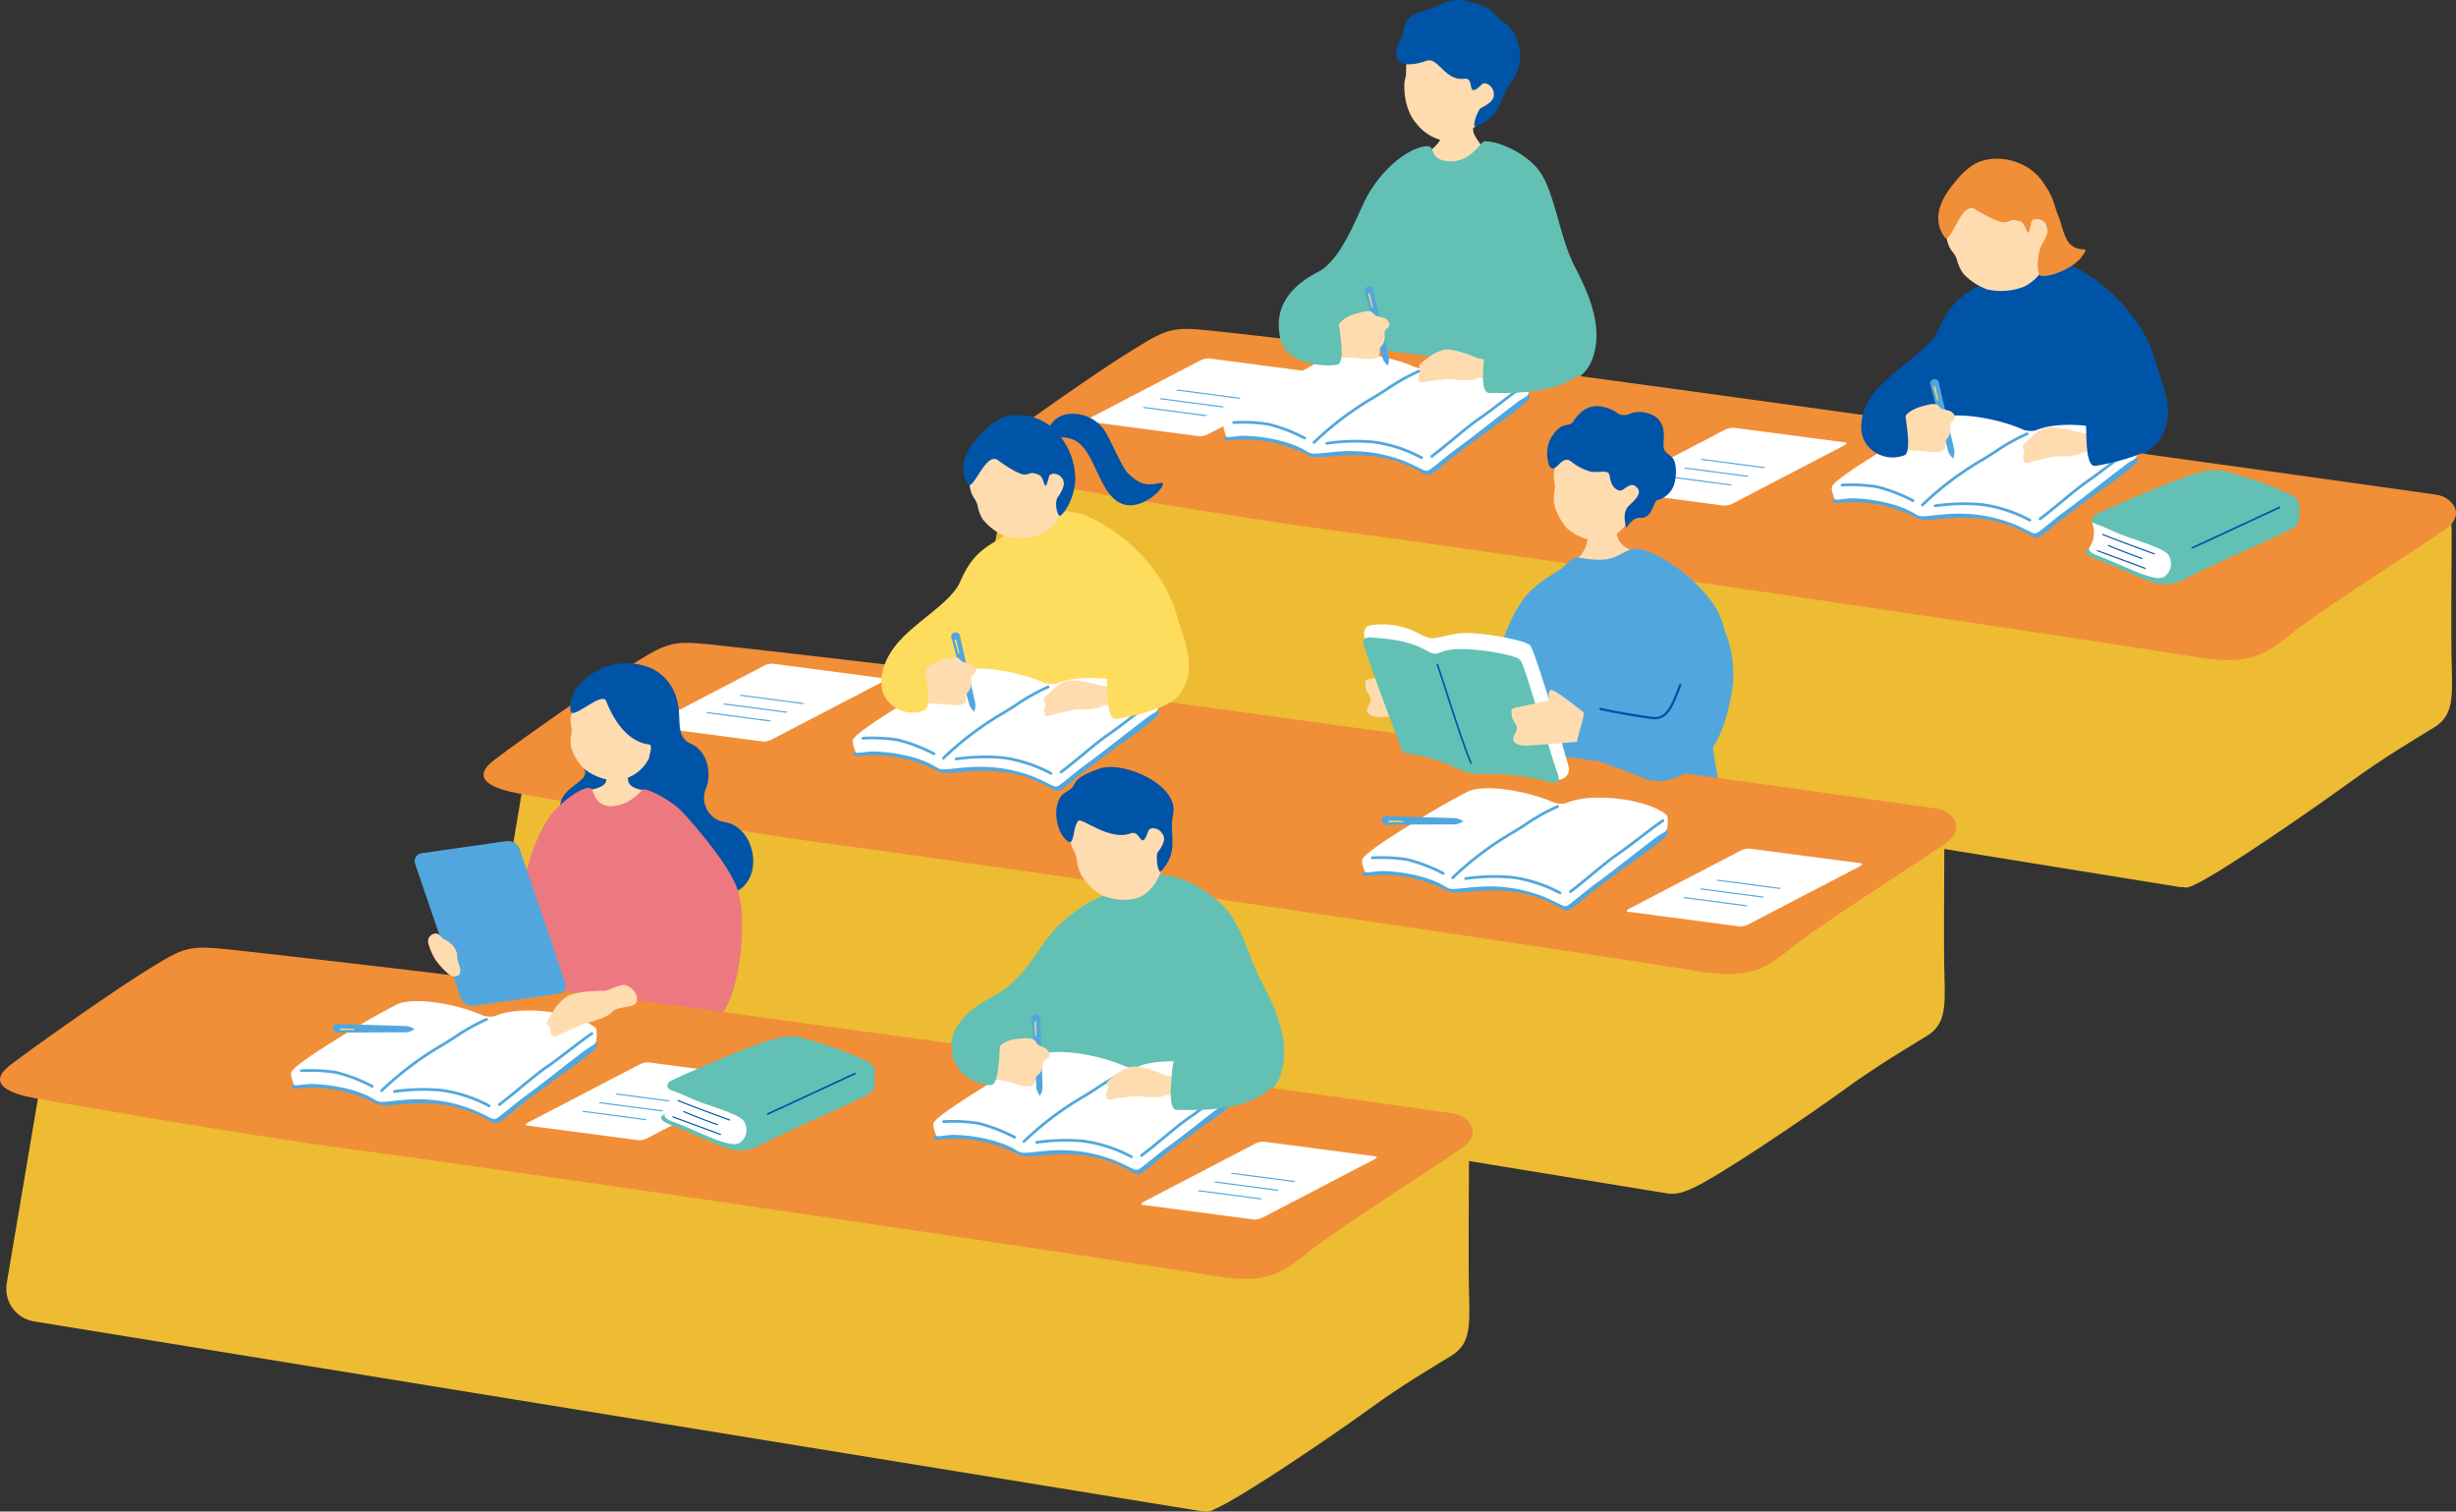 <svg xmlns="http://www.w3.org/2000/svg" width="399.027" height="245.572" viewBox="0 0 399.027 245.572">
  <rect x="0" y="0" width="399.027" height="245.572" fill="#333333" stroke="none"/>
  <g id="アートワーク_79" data-name="アートワーク 79" transform="translate(199.513 122.786)">
    <g id="グループ_8318" data-name="グループ 8318" transform="translate(-199.513 -122.786)">
      <g id="グループ_8284" data-name="グループ 8284" transform="translate(158.393)">
        <g id="グループ_8268" data-name="グループ 8268" transform="translate(144.713 25.786)">
          <path id="パス_23050" data-name="パス 23050" d="M493.44,106.213c.828-2.98-.386-8.023-.367-9.235.043-2.667-12.354-1.648-11.784-5.481.781-5.244,10.085-9.036,11.958-13.519,2.454-5.872,5.805-5.988,8.125-8.24,2.746-2.666,8.323-4.132,12.366-2.407,6.466,2.757,12.624,9.116,14.491,15.558,1.631,5.628,4.2,10.13-.565,14.54-3.667,3.392-4.768,5.237-4.3,11.929.287,4.094-4.214,3.123-9.149,3.671-3.471.386-12.049-.176-13.619-.093C495.013,113.231,491.02,114.924,493.44,106.213Z" transform="translate(-481.271 -50.436)" fill="#0054a7"/>
          <g id="グループ_8267" data-name="グループ 8267" transform="translate(11.803)">
            <path id="パス_23051" data-name="パス 23051" d="M518.74,56.588a7.422,7.422,0,0,1-4.1,5.961,10.228,10.228,0,0,1-5.933.458,9.822,9.822,0,0,1-3.883-2.524,6.237,6.237,0,0,1-1.039-2.154c-.5-1.848-1.709-1.327-1.892-5.393-.056-1.234.292-7.144,5.262-9.469C511.521,41.423,519.708,50.165,518.74,56.588Z" transform="translate(-500.705 -41.765)" fill="#ffdbb0"/>
            <path id="パス_23052" data-name="パス 23052" d="M506.239,49.313c-2.459-2.111-4.139,5.836-5.207,4.353-2.3-3.2-.249-6.664,1.682-8.91a12.513,12.513,0,0,1,3.032-2.856c3.116-1.862,8.441-1.008,11.083,2.589,2.1,2.864,1.876,3.8,2.769,5.961.458,1.108.86,3.459,1.879,4.4,1.736,1.6,3.3-.063,1.957,1.885-1.274,1.84-4.917,3.441-6.657,3.241-1.011-.116-.636-4.39.336-5.52,1.168-2.24.613-2.787.028-3.327s-1.9-.565-2.029.16c-.62,3.6-.657.241-1.734-.139C510.448,50.115,512.6,53.046,506.239,49.313Z" transform="translate(-500.011 -40.942)" fill="#f18e38"/>
          </g>
        </g>
        <g id="グループ_8270" data-name="グループ 8270" transform="translate(49.365)">
          <path id="パス_23053" data-name="パス 23053" d="M374.071,28.2c-.178,0-3.424.2-3.647.206-.788.021-.2,2.239-.652,4.007-.667,2.585-5.016,3.584-3.551,6.287,1.662,3.066,10.705,1.572,12.16-.756,1.105-1.769-1.866-2.534-3.43-5.726C374.634,31.565,374.756,28.188,374.071,28.2Z" transform="translate(-343.22 -10.438)" fill="#ffdbb0"/>
          <path id="パス_23054" data-name="パス 23054" d="M378.026,56.916c-2.788-5.32-3.312-13.233-6.511-16.5-2.524-2.581-6.139-3.978-8.193-3.978-.69,0-2.322,3.8-6.318,3.195-2.83-.431-1.529-2.563-3.171-2.389-3.487.368-8.022,4.605-10.164,9.251-1.879,4.076-4.108,9.476-7.427,11.182-9.642,4.955-5.827,12.343-4.48,14.634,1.537,2.616,7.627,5.146,13.632,5.866a140.816,140.816,0,0,0,14.674.733c10.227-.175,18.8-1.823,20.731-7C382.552,67.209,380.8,62.206,378.026,56.916Z" transform="translate(-329.877 -13.488)" fill="#62c0b4"/>
          <g id="グループ_8269" data-name="グループ 8269" transform="translate(19.08)">
            <path id="パス_23055" data-name="パス 23055" d="M374.528,22.573c-2.7,2.156-4.542,3.172-6.374,2.745a7.527,7.527,0,0,1-3.915-2.666c-2.175-2.431-2.076-6.461-1.871-7.126.584-1.884-.544-2.107,1.573-5.68.642-1.085,1.557-3.54,6.565-2.689C374.908,7.9,383,15.637,374.528,22.573Z" transform="translate(-360.948 -2.584)" fill="#ffdbb0"/>
            <path id="パス_23056" data-name="パス 23056" d="M365.127,9.866c-1.736.642-4.489,1.119-4.864-.612-.447-2.063.892-2.282,1.044-4.137.188-2.282,1.871-2.974,3.877-3.5,2.762-.729,3.221-2.68,8.576-.862,2.4.814,2.663,2.148,3.6,2.664,2.992,1.659,3.945,6.762,1.653,9.681-2.03,2.585-1.532,5.781-5.874,7.439-.811.309.31-2.756.793-2.973,2.358-1.187,2.207-1.981,2.025-2.785s-1.308-1.614-1.852-1.078c-2.7,2.664-1.019-1.171-2.814-.915C368.107,13.241,366.954,9.191,365.127,9.866Z" transform="translate(-360.172 0)" fill="#0054a7"/>
          </g>
        </g>
        <path id="パス_23057" data-name="パス 23057" d="M593.9,136.211c-6.674,4.662-17.587,11.909-20.394,13.733s-5.472,2.9-6.361,7.949c-1.081,6.132-3.037,18.783-3.482,23.715s-3.623,12.468.531,10.759,20.2-12.875,25.473-16.709c6.044-4.4,10.916-7.211,13.87-9.035s3.046-4.43,2.887-9.642-.021-15.879-.021-22.289C606.4,128.769,602.877,129.939,593.9,136.211Z" transform="translate(-366.474 -48.43)" fill="#edbc32"/>
        <path id="パス_23058" data-name="パス 23058" d="M450.887,178.647c-.494,2.906-.8,6.775-3.782,6.294L256.092,154.09a5.388,5.388,0,0,1-4.523-6.159l5.624-33.082a5.5,5.5,0,0,1,6.319-4.408l188.232,30.4a5.389,5.389,0,0,1,4.523,6.16Z" transform="translate(-251.496 -40.858)" fill="#edbc32"/>
        <path id="パス_23059" data-name="パス 23059" d="M259.132,109.27c5.461,1.011,35.964,6.258,49.863,8.1,31.269,4.137,129.838,18.773,140.226,20.551,9.289,1.59,11.842.64,16.986-3.584,4.365-3.583,20.858-14.03,25.018-16.967,3.405-2.4,1.08-5.22-1.523-5.6-9.29-1.362-124.349-17.366-163-22.475-3.959-.523-32.917-3.873-36.733-4.243-6.062-.588-6.767-.091-13.374,4.049-4.44,2.781-15.93,10.773-21.2,14.768C251.038,107.169,255.853,108.663,259.132,109.27Z" transform="translate(-252.296 -31.409)" fill="#f18e38"/>
        <g id="グループ_8271" data-name="グループ 8271" transform="translate(139.222 67.497)">
          <path id="パス_23060" data-name="パス 23060" d="M522.067,114.211c-3.334-2.039-10.762-2.958-13.973-3.191-2.822-.459-9.143-2.117-9.958-2.42-2.667-.99-3.941-1.267-8.369,1.817-.778.542-3.709,1.932-6.786,3.8-4.466,2.71-10.367,6.406-10.306,7.223.066.9,5.406-1.554,13.9,2.722,2.236,1.126,9.935-2.422,18.8,3.075.839.52,2.645-1.384,3.593-2.136,4.168-3.308,10.214-7.551,10.214-7.551C521.63,115.578,522.967,114.761,522.067,114.211Z" transform="translate(-472.597 -107.45)" fill="#51a7dd"/>
          <path id="パス_23061" data-name="パス 23061" d="M522.169,111.87a.47.47,0,0,0-.147-.348c-3.02-2.6-12.233-3.776-16.308-1.928a3.581,3.581,0,0,1-1.993-.093c-4.474-1.99-11.493-3.05-14-1.772-.844.43-3.709,1.932-6.786,3.8-4.043,2.453-9.247,5.708-10.154,6.91l-.023.018c-.546.412.154,1.976.228,2.248.1.377,1.775-.129,3.18-.068a26.713,26.713,0,0,1,6.564,1.06c2.912.9,3.347,1.636,4.133,1.808s3.456-.338,5.747-.372a24.011,24.011,0,0,1,9.573,1.709c2.891,1.26,3.043,1.641,3.624,1.436s3.077-2.471,5.06-3.868,9.344-7.289,10.188-7.757c.8-.444,1.138-.54,1.152-1.74A8.719,8.719,0,0,0,522.169,111.87Z" transform="translate(-472.552 -107.172)" fill="#fff"/>
          <path id="パス_23062" data-name="パス 23062" d="M495.787,123.556a.225.225,0,0,1-.162-.381,51.572,51.572,0,0,1,9.666-7.31c.52-.3,1.279-.782,2.082-1.292a32.559,32.559,0,0,1,5.384-3.033.225.225,0,0,1,.124.432,32.816,32.816,0,0,0-5.266,2.981c-.842.534-1.57,1-2.1,1.3a51.074,51.074,0,0,0-9.567,7.233A.227.227,0,0,1,495.787,123.556Z" transform="translate(-481.07 -108.785)" fill="#51a7dd"/>
          <path id="パス_23063" data-name="パス 23063" d="M486.586,127.719a.222.222,0,0,1-.126-.038,26.168,26.168,0,0,0-5.806-2.224,26.805,26.805,0,0,0-5.557-.27.225.225,0,0,1-.066-.445,26.739,26.739,0,0,1,5.725.277,26.393,26.393,0,0,1,5.955,2.289.225.225,0,0,1-.127.411Z" transform="translate(-473.399 -113.655)" fill="#51a7dd"/>
          <path id="パス_23064" data-name="パス 23064" d="M514.463,132.7a.223.223,0,0,1-.115-.032,23.229,23.229,0,0,0-7.756-2.516,32.841,32.841,0,0,0-7.466.211.225.225,0,1,1-.076-.443,33.409,33.409,0,0,1,7.611-.212,23.162,23.162,0,0,1,7.915,2.574.225.225,0,0,1-.115.418Z" transform="translate(-482.292 -115.466)" fill="#51a7dd"/>
          <path id="パス_23065" data-name="パス 23065" d="M526.146,127.167a.225.225,0,0,1-.134-.406c.982-.731,2.209-1.745,3.4-2.723,1.555-1.284,3.163-2.611,4.355-3.424,1.02-.7,2.393-1.746,3.721-2.76,1.411-1.078,2.743-2.1,3.566-2.628a.225.225,0,0,1,.244.378c-.807.521-2.133,1.534-3.537,2.607-1.333,1.018-2.711,2.071-3.74,2.775-1.175.8-2.775,2.122-4.323,3.4-1.191.982-2.423,2-3.413,2.737A.225.225,0,0,1,526.146,127.167Z" transform="translate(-492.309 -110.14)" fill="#51a7dd"/>
        </g>
        <g id="グループ_8272" data-name="グループ 8272" transform="translate(155.259 61.603)">
          <rect id="長方形_907" data-name="長方形 907" width="0.149" height="0.413" transform="translate(3.514 12.48) rotate(-12.804)" fill="#51a7dd"/>
          <path id="パス_23066" data-name="パス 23066" d="M503.686,116.5c.081.356,0,.678-.191.721s-.4-.212-.483-.567,0-.678.191-.72S503.605,116.145,503.686,116.5Z" transform="translate(-499.854 -104.519)" fill="#51a7dd"/>
          <path id="パス_23067" data-name="パス 23067" d="M501.859,109.224c.113.492-.011.948-.275,1.013s-.586-.28-.715-.768l-2.815-10.581a.725.725,0,1,1,1.357-.336Z" transform="translate(-498.015 -97.813)" fill="#51a7dd"/>
          <path id="パス_23068" data-name="パス 23068" d="M499.575,101.786c.021.092,0,.178-.052.19s-.11-.053-.135-.144l-.528-1.988a.136.136,0,1,1,.255-.063Z" transform="translate(-498.325 -98.491)" fill="#fedc5e"/>
        </g>
        <path id="パス_23069" data-name="パス 23069" d="M489.553,111.769a16.085,16.085,0,0,1-3.545-.508c-.557-1.028-.931-3.606-.467-3.871.613-.351,3.237-.484,3.426-.814.8-1.409,2.388-1.843,3.723-2.176,2.1-.526,1.822.326,2.451.579.7.28,1.35.214,1.795.685.368.39.51.723.137,1.226-.168.227-.61.228-.579,1.174a2.16,2.16,0,0,1-.422,1.724,1.3,1.3,0,0,0-.367,1.091c-.044.729-.134.8-.761,1.041s-2.413-.02-3.955-.128A10.3,10.3,0,0,0,489.553,111.769Z" transform="translate(-338.061 -38.586)" fill="#ffdbb0"/>
        <g id="グループ_8274" data-name="グループ 8274" transform="translate(170.212 64.553)">
          <g id="グループ_8273" data-name="グループ 8273" transform="translate(0 4.866)">
            <path id="パス_23070" data-name="パス 23070" d="M531.082,111.106c-.772-.242-4.186-1.207-5.519-.772s-2.191,1.2-3.616,2.685c-.54.561.26.843.136,1.125-.351.8-.289,2.044.417,1.882a46.129,46.129,0,0,1,4.645-1.1c.857.108,3.432,0,4.023-.459.521-.4,1.3-.156,2.544.029,3.184.024,2.18-3.012-.525-3.349A10.942,10.942,0,0,1,531.082,111.106Z" transform="translate(-521.758 -110.223)" fill="#ffdbb0"/>
          </g>
          <path id="パス_23071" data-name="パス 23071" d="M539.619,105.219c-1.519.191-1.506.809-1.469,2.166.062,2.288.031,6.457,1.493,6.248,1.375-.2,8.47-1.508,10.277-4,2.14-2.947,2.629-8.39-3.5-6.879C544.867,103.14,543.818,104.69,539.619,105.219Z" transform="translate(-527.822 -102.497)" fill="#0054a7"/>
        </g>
        <path id="パス_23072" data-name="パス 23072" d="M486,103.414c1.2.077,1.207.152,1.364,1.382.265,2.073.853,5.794-.241,6.161a5.315,5.315,0,0,1-6.1-1.753c-1.679-2.211-.833-6.057,1.457-8.737C484.385,98.236,483.451,103.251,486,103.414Z" transform="translate(-336.139 -36.981)" fill="#0054a7"/>
        <g id="グループ_8275" data-name="グループ 8275" transform="translate(180.467 76.393)">
          <path id="パス_23073" data-name="パス 23073" d="M539.431,140.071c-.725.356-1.608.724-1.343,1.22.181.339.69.7,2.52,1.359s7.6,3.407,8.922,3.609,1.954-.389,3.3-1.4.337-1.278-2.216-2.478-8.876-3.272-9.043-3.31A15.163,15.163,0,0,0,539.431,140.071Z" transform="translate(-538.04 -127.878)" fill="#62c0b4"/>
          <path id="パス_23074" data-name="パス 23074" d="M539.544,130.967a4.218,4.218,0,0,1-.459,3.417c-.486.7.211,1.1,1.37,1.525,2.03.753,6.139,2.667,7.327,3.034,2.68.829,3.429,1.57,5.5.632,3.263-1.479,13.214-6.614,14.447-7.149s2.058-2.988-3-6.392c-.745-.5-7.888-3.487-9.664-2.738s-8.717,3.827-10.949,4.769C540.282,129.68,539.254,130.026,539.544,130.967Z" transform="translate(-538.369 -121.992)" fill="#fff"/>
          <path id="パス_23075" data-name="パス 23075" d="M552.067,123.438c-4.4,1.695-11.438,4.825-11.983,5.161s-.693,1.2.4,1.513c1.176.339,2.682,1.24,5.385,2.178,2.213.768,5.447,1.785,6.173,2.711a2.6,2.6,0,0,1-.3,3.33c-.622.628-1.444.563-2.752.225-.911-.235.4.976,1.367,1.161a6.942,6.942,0,0,0,4.482-.759c1.568-.894,7.9-3.807,9.495-4.492s7.346-3.367,8.155-3.851.8-1.123.829-2.167c.043-1.5.221-2.2-1-3a53.909,53.909,0,0,0-8.563-3.251C560.012,121.053,559.537,120.561,552.067,123.438Z" transform="translate(-538.642 -121.297)" fill="#62c0b4"/>
          <path id="パス_23076" data-name="パス 23076" d="M565.484,137.51a.154.154,0,0,1-.135-.074.129.129,0,0,1,.066-.182c1.472-.668,4.72-2.178,7.86-3.638,2.465-1.146,4.863-2.262,6.289-2.917a.162.162,0,0,1,.2.059.129.129,0,0,1-.066.183c-1.426.655-3.823,1.77-6.287,2.916-3.141,1.461-6.39,2.971-7.864,3.64A.166.166,0,0,1,565.484,137.51Z" transform="translate(-548.144 -124.772)" fill="#0054a7"/>
          <path id="パス_23077" data-name="パス 23077" d="M550.743,141.049a.105.105,0,0,1-.039-.008l-.678-.249c-1.916-.7-6.405-2.354-7.7-2.914a.087.087,0,0,1-.047-.121.106.106,0,0,1,.135-.042c1.29.558,5.775,2.206,7.69,2.91l.678.249a.088.088,0,0,1,.055.118A.1.1,0,0,1,550.743,141.049Z" transform="translate(-539.605 -127.371)" fill="#0054a7"/>
          <path id="パス_23078" data-name="パス 23078" d="M549.286,142.85a.1.1,0,0,1-.035-.006c-.891-.3-4.2-1.56-5.425-2.11a.086.086,0,0,1-.045-.122.108.108,0,0,1,.136-.04c1.222.549,4.518,1.8,5.405,2.1a.088.088,0,0,1,.059.117A.1.1,0,0,1,549.286,142.85Z" transform="translate(-540.161 -128.429)" fill="#0054a7"/>
          <path id="パス_23079" data-name="パス 23079" d="M548.733,144.943a.107.107,0,0,1-.042-.008c-.373-.154-2.116-.794-3.8-1.413-1.611-.591-3.278-1.2-3.9-1.447a.087.087,0,0,1-.053-.119.106.106,0,0,1,.134-.047c.62.242,2.285.854,3.9,1.445,1.765.649,3.433,1.261,3.81,1.417a.086.086,0,0,1,.049.12A.1.1,0,0,1,548.733,144.943Z" transform="translate(-539.109 -128.925)" fill="#0054a7"/>
        </g>
        <g id="グループ_8277" data-name="グループ 8277" transform="translate(18.122 58.213)">
          <path id="パス_23080" data-name="パス 23080" d="M280.766,102.158c-.5.258-.644.5-.333.544l18.229,2.4a3.177,3.177,0,0,0,1.466-.394l17.9-9.328c.5-.258.644-.5.333-.543l-18.228-2.4a3.179,3.179,0,0,0-1.466.394Z" transform="translate(-280.27 -92.431)" fill="#fff"/>
          <g id="グループ_8276" data-name="グループ 8276" transform="translate(9.169 5.087)">
            <path id="パス_23081" data-name="パス 23081" d="M303.53,100.664l9.952,1.312a.685.685,0,0,0,.346-.05c.081-.042.057-.088-.054-.1l-9.952-1.311a.687.687,0,0,0-.346.049C303.4,100.6,303.42,100.65,303.53,100.664Z" transform="translate(-298.012 -100.508)" fill="#51a7dd"/>
            <path id="パス_23082" data-name="パス 23082" d="M299.23,102.9l9.951,1.311a.688.688,0,0,0,.347-.05c.081-.042.057-.088-.054-.1l-9.951-1.311a.687.687,0,0,0-.346.05C299.1,102.844,299.119,102.89,299.23,102.9Z" transform="translate(-296.42 -101.337)" fill="#51a7dd"/>
            <path id="パス_23083" data-name="パス 23083" d="M294.93,105.145l9.951,1.311a.689.689,0,0,0,.347-.05c.081-.042.056-.088-.055-.1l-9.951-1.312a.686.686,0,0,0-.346.05C294.8,105.084,294.819,105.13,294.93,105.145Z" transform="translate(-294.828 -102.166)" fill="#51a7dd"/>
          </g>
        </g>
        <g id="グループ_8278" data-name="グループ 8278" transform="translate(40.385 57.334)">
          <path id="パス_23084" data-name="パス 23084" d="M365.134,98.074c-3.334-2.039-10.763-2.958-13.973-3.191-2.822-.459-9.144-2.117-9.957-2.42-2.667-.991-3.941-1.267-8.369,1.816-.778.542-3.71,1.932-6.787,3.8-4.465,2.709-10.367,6.406-10.306,7.223.066.9,5.406-1.555,13.9,2.722,2.236,1.126,9.934-2.422,18.8,3.075.838.52,2.644-1.383,3.592-2.136,4.168-3.308,10.214-7.551,10.214-7.551C364.7,99.44,366.034,98.624,365.134,98.074Z" transform="translate(-315.665 -91.313)" fill="#51a7dd"/>
          <path id="パス_23085" data-name="パス 23085" d="M365.236,95.732a.47.47,0,0,0-.147-.348c-3.02-2.6-12.233-3.776-16.309-1.928a3.581,3.581,0,0,1-1.993-.093c-4.473-1.99-11.492-3.05-14-1.772-.845.431-3.71,1.932-6.787,3.8-4.043,2.453-9.246,5.708-10.154,6.91l-.023.018c-.545.412.154,1.976.229,2.248.1.376,1.775-.129,3.179-.068a26.717,26.717,0,0,1,6.564,1.059c2.911.9,3.347,1.637,4.133,1.808s3.456-.337,5.747-.372a24.024,24.024,0,0,1,9.573,1.71c2.891,1.26,3.043,1.641,3.624,1.435s3.077-2.47,5.06-3.868,9.344-7.288,10.188-7.756c.8-.445,1.137-.541,1.153-1.74A8.619,8.619,0,0,0,365.236,95.732Z" transform="translate(-315.619 -91.034)" fill="#fff"/>
          <path id="パス_23086" data-name="パス 23086" d="M338.855,107.419a.224.224,0,0,1-.162-.381,51.6,51.6,0,0,1,9.665-7.31c.521-.3,1.279-.782,2.082-1.292a32.564,32.564,0,0,1,5.383-3.033.225.225,0,1,1,.124.432,32.774,32.774,0,0,0-5.266,2.98c-.842.535-1.569,1-2.1,1.3a51.1,51.1,0,0,0-9.567,7.233A.222.222,0,0,1,338.855,107.419Z" transform="translate(-324.138 -92.648)" fill="#51a7dd"/>
          <path id="パス_23087" data-name="パス 23087" d="M329.653,111.582a.226.226,0,0,1-.126-.038,26.176,26.176,0,0,0-5.806-2.224,26.845,26.845,0,0,0-5.556-.27.224.224,0,1,1-.066-.444,26.744,26.744,0,0,1,5.726.277,26.39,26.39,0,0,1,5.955,2.289.225.225,0,0,1-.126.411Z" transform="translate(-316.466 -97.518)" fill="#51a7dd"/>
          <path id="パス_23088" data-name="パス 23088" d="M357.531,116.568a.225.225,0,0,1-.115-.032,23.206,23.206,0,0,0-7.755-2.516,32.836,32.836,0,0,0-7.466.211.225.225,0,0,1-.076-.443,33.366,33.366,0,0,1,7.611-.212,23.147,23.147,0,0,1,7.916,2.574.225.225,0,0,1-.115.418Z" transform="translate(-325.36 -99.328)" fill="#51a7dd"/>
          <path id="パス_23089" data-name="パス 23089" d="M369.214,111.029a.225.225,0,0,1-.135-.4c.982-.732,2.209-1.745,3.4-2.724,1.556-1.284,3.164-2.61,4.355-3.424,1.02-.7,2.393-1.746,3.721-2.76,1.411-1.079,2.744-2.1,3.566-2.628a.225.225,0,1,1,.244.378c-.807.521-2.134,1.535-3.538,2.607-1.332,1.018-2.71,2.071-3.74,2.775-1.175.8-2.775,2.122-4.322,3.4-1.191.982-2.423,2-3.414,2.738A.227.227,0,0,1,369.214,111.029Z" transform="translate(-335.376 -94.003)" fill="#51a7dd"/>
        </g>
        <g id="グループ_8279" data-name="グループ 8279" transform="translate(63.38 46.516)">
          <rect id="長方形_908" data-name="長方形 908" width="0.149" height="0.413" transform="translate(3.515 12.48) rotate(-12.775)" fill="#51a7dd"/>
          <path id="パス_23090" data-name="パス 23090" d="M357.8,92.545c.081.355,0,.678-.191.72s-.4-.212-.483-.567,0-.678.191-.721S357.72,92.189,357.8,92.545Z" transform="translate(-353.969 -80.563)" fill="#51a7dd"/>
          <path id="パス_23091" data-name="パス 23091" d="M355.974,85.268c.113.492-.011.949-.275,1.013s-.586-.28-.715-.768l-2.815-10.58a.725.725,0,1,1,1.357-.336Z" transform="translate(-352.13 -73.857)" fill="#51a7dd"/>
          <path id="パス_23092" data-name="パス 23092" d="M353.69,77.83c.021.093,0,.178-.052.19s-.11-.052-.134-.144l-.529-1.987a.136.136,0,1,1,.255-.063Z" transform="translate(-352.44 -74.535)" fill="#fedc5e"/>
        </g>
        <path id="パス_23093" data-name="パス 23093" d="M343.668,87.814a16.087,16.087,0,0,1-3.544-.509c-.556-1.027-.931-3.606-.467-3.87.613-.351,3.237-.484,3.425-.814.8-1.408,2.388-1.843,3.723-2.176,2.1-.525,1.823.326,2.452.579.7.28,1.35.213,1.794.686.368.39.51.722.137,1.226-.168.227-.61.228-.579,1.174a2.158,2.158,0,0,1-.421,1.723,1.3,1.3,0,0,0-.368,1.092c-.044.729-.134.8-.76,1.04s-2.413-.02-3.955-.127A10.2,10.2,0,0,0,343.668,87.814Z" transform="translate(-284.055 -29.718)" fill="#ffdbb0"/>
        <g id="グループ_8281" data-name="グループ 8281" transform="translate(72.08 53.653)">
          <g id="グループ_8280" data-name="グループ 8280" transform="translate(0 3.123)">
            <path id="パス_23094" data-name="パス 23094" d="M375.555,91.566c-.741-.327-4.027-1.663-5.4-1.379s-2.311.953-3.891,2.267c-.6.5.165.867.011,1.134-.438.758-.513,2,.207,1.917a46.021,46.021,0,0,1,4.739-.58c.84.2,3.411.38,4.05-.011.562-.345,1.311-.011,2.525.31,3.163.377,2.5-2.752-.15-3.386A11,11,0,0,1,375.555,91.566Z" transform="translate(-365.943 -90.148)" fill="#ffdbb0"/>
          </g>
          <path id="パス_23095" data-name="パス 23095" d="M384.5,87c-1.53.022-1.586.637-1.7,1.99-.191,2.281-.684,6.421.791,6.375,1.389-.043,12.015.726,15.728-4.15,2.207-2.9-1.529-6.731-7.783-5.908C389.948,85.511,388.735,86.936,384.5,87Z" transform="translate(-372.098 -85.189)" fill="#62c0b4"/>
        </g>
        <path id="パス_23096" data-name="パス 23096" d="M338.443,80.989c1.2.077,1.207.152,1.364,1.382.265,2.073.853,5.794-.241,6.161-1.03.346-6.437.308-8.522-2.437-1.679-2.211-1.066-6.447,2.432-6.876C335.387,78.984,335.895,80.826,338.443,80.989Z" transform="translate(-280.613 -29.319)" fill="#62c0b4"/>
        <g id="グループ_8283" data-name="グループ 8283" transform="translate(103.36 69.476)">
          <path id="パス_23097" data-name="パス 23097" d="M416.1,120.041c-.494.258-.644.5-.332.543l18.229,2.4a3.178,3.178,0,0,0,1.466-.394l17.9-9.327c.494-.258.644-.5.333-.544l-18.229-2.4a3.179,3.179,0,0,0-1.466.394Z" transform="translate(-415.61 -110.313)" fill="#fff"/>
          <g id="グループ_8282" data-name="グループ 8282" transform="translate(9.169 5.087)">
            <path id="パス_23098" data-name="パス 23098" d="M438.87,118.547l9.951,1.311a.686.686,0,0,0,.346-.05c.081-.042.057-.088-.054-.1l-9.951-1.311a.686.686,0,0,0-.346.05C438.735,118.486,438.759,118.532,438.87,118.547Z" transform="translate(-433.351 -118.39)" fill="#51a7dd"/>
            <path id="パス_23099" data-name="パス 23099" d="M434.57,120.787l9.951,1.311a.686.686,0,0,0,.346-.049c.081-.042.057-.088-.054-.1l-9.951-1.312a.692.692,0,0,0-.346.05C434.435,120.726,434.459,120.772,434.57,120.787Z" transform="translate(-431.76 -119.219)" fill="#51a7dd"/>
            <path id="パス_23100" data-name="パス 23100" d="M430.27,123.027l9.951,1.312a.686.686,0,0,0,.346-.05c.081-.042.057-.088-.054-.1l-9.951-1.311a.682.682,0,0,0-.347.05C430.134,122.967,430.159,123.013,430.27,123.027Z" transform="translate(-430.168 -120.049)" fill="#51a7dd"/>
          </g>
        </g>
      </g>
      <g id="グループ_8301" data-name="グループ 8301" transform="translate(78.569 65.978)">
        <g id="グループ_8286" data-name="グループ 8286" transform="translate(143.24)">
          <path id="パス_23101" data-name="パス 23101" d="M406.9,131.96c.223-.017,5.3-.447,5.572-.494.147.462-.887,3.322.066,5.007,1.21,2.138,6.583,2.937,6.063,5.181-1.762,5.661-12.117,4.823-14.478,2.476-1.223-4.778,2.092-3.348,3.177-7.167A8.292,8.292,0,0,0,406.9,131.96Z" transform="translate(-371.314 -114.646)" fill="#ffdbb0"/>
          <path id="パス_23102" data-name="パス 23102" d="M385.959,163.638a24.071,24.071,0,0,1,4.431-13.972c2.541-3.2,5.672-4.261,6.791-5.459,1.876-2.008,1.758-.957,5.157-.869,3.341.087,3.728-1.328,5.93-1.737,2.94-.547,11.9,5.545,14.126,11.186,2.539,6.437-1.467,11.429-1.263,20.708.068,3.11,3.654,16.724,2.018,19.143-1.6,2.366-6.6,1.462-12.7.943-5.044-.43-15.037-.465-20.2-.292-5.566.185-4.077-7.822-4.3-11.12C385.611,177.022,386.092,168.825,385.959,163.638Z" transform="translate(-364.641 -118.386)" fill="#51a7dd"/>
          <path id="パス_23103" data-name="パス 23103" d="M366.053,180.289c-.7-.387-2.1-1.33-3.434-1.221s-7.717.684-8.582.588-1.627-.491-1.573-1.137.7-1.158.612-1.786-.9-1.44-.83-1.947-.43-1.078.607-1.289,4.625-.978,5.173-1.122-.1-1.265.481-1.7,5,3.374,5.85,3.9c.246.152,2.833,1.207,5.477,2.177C372.56,177.749,368.751,181.777,366.053,180.289Z" transform="translate(-352.187 -129.149)" fill="#ffdbb0"/>
          <g id="グループ_8285" data-name="グループ 8285" transform="translate(29.544)">
            <path id="パス_23104" data-name="パス 23104" d="M413.132,126.043c-1.538,2.458-3.712,3.571-5.456,3.444a8.193,8.193,0,0,1-4.745-2.069,9.523,9.523,0,0,1-2.017-3.793,6.625,6.625,0,0,1,.03-2.292c.328-1.8-.8-1.857.621-5.445.433-1.09.917-3.476,5.639-3.42C411.355,112.518,419.907,118.446,413.132,126.043Z" transform="translate(-399.736 -107.613)" fill="#ffdbb0"/>
            <path id="パス_23105" data-name="パス 23105" d="M410.83,106.089a2.282,2.282,0,0,0,1.923-.183,4.819,4.819,0,0,1,4.065.651c1.716,1.391,1.14,3.429,1.211,4.8.053,1.016,1,1.182,1.536,1.935.693.976.467,3.164.212,4.1a3.912,3.912,0,0,1-2.748,2.641c-.717.161-.745,3.025-2.782,2.867-1.591-.123-2.264,2.25-2.391,1.317-.1-.732-.5-2.277.538-3.272,1.3-1.246,2.248-2.17,1.136-3.119-.954-.814-1.956.689-2.56.656-.579-.032-1.478-.59-1.707-2.4-.142-1.13-1.706-.426-3.04-.67A8.673,8.673,0,0,1,403,113.759c-1.6-1.257-2.527,2.3-3.546.7a5.706,5.706,0,0,1,.127-4.248c1.884-3.354,3-1.791,3.776-2.963,1.1-1.675,2.5-2.714,4.443-2.445A6.651,6.651,0,0,1,410.83,106.089Z" transform="translate(-399.096 -104.76)" fill="#0054a7"/>
          </g>
        </g>
        <path id="パス_23106" data-name="パス 23106" d="M463.359,215.8c-6.673,4.662-17.587,11.908-20.393,13.733s-5.472,2.9-6.362,7.949c-1.081,6.131-3.037,18.783-3.482,23.715s-2.72,11.627,1.433,9.918,19.3-12.035,24.571-15.868c6.044-4.4,10.916-7.211,13.87-9.035s3.046-4.431,2.887-9.643-.02-15.879-.02-22.289C475.862,208.361,472.335,209.532,463.359,215.8Z" transform="translate(-238.531 -143.873)" fill="#edbc32"/>
        <path id="パス_23107" data-name="パス 23107" d="M324,259.836a5.446,5.446,0,0,1-6.255,4.408l-186.327-30.4a5.381,5.381,0,0,1-4.477-6.159L132.5,194.6a5.446,5.446,0,0,1,6.255-4.408l186.327,30.4a5.382,5.382,0,0,1,4.477,6.16Z" transform="translate(-125.534 -136.36)" fill="#edbc32"/>
        <g id="グループ_8288" data-name="グループ 8288" transform="translate(65.478 1.237)">
          <path id="パス_23108" data-name="パス 23108" d="M240.887,171.512c.828-2.98-.386-8.023-.367-9.235.043-2.667-12.354-1.648-11.784-5.481.78-5.244,10.085-9.036,11.958-13.519,2.454-5.872,5.8-5.988,8.125-8.24,2.746-2.666,8.322-4.132,12.366-2.407,6.466,2.757,12.624,9.116,14.491,15.558,1.631,5.628,4.2,10.13-.566,14.54-3.667,3.392-4.768,5.237-4.3,11.929.287,4.094-4.214,3.123-9.149,3.671-3.472.386-12.049-.176-13.62-.093C242.46,178.53,238.467,180.223,240.887,171.512Z" transform="translate(-228.718 -116.039)" fill="#fedc5e"/>
          <g id="グループ_8287" data-name="グループ 8287" transform="translate(12.456)">
            <path id="パス_23109" data-name="パス 23109" d="M269.819,110.976c-.332-.6.079-1.186.46-1.995a3.9,3.9,0,0,1,3.445-2.228,6.2,6.2,0,0,1,5.76,2.981c1.37,2.478,2.721,5.854,3.728,6.771,1.854,1.689,2.695,1.961,5.149,1.459,1.944-.4-3.357,5.722-7.175,2.864-3.163-2.366-3.715-8.878-7.261-10C271.26,109.982,270.073,111.434,269.819,110.976Z" transform="translate(-256.344 -106.724)" fill="#0054a7"/>
            <path id="パス_23110" data-name="パス 23110" d="M265.409,122.1a6.889,6.889,0,0,1-4.227,5.219,9.5,9.5,0,0,1-5.523,0,9.108,9.108,0,0,1-3.41-2.616,5.771,5.771,0,0,1-.806-2.068c-.328-1.746-1.486-1.351-1.361-5.127.038-1.146.787-6.589,5.554-8.381C259.825,107.547,266.768,116.227,265.409,122.1Z" transform="translate(-249.079 -107.542)" fill="#ffdbb0"/>
            <path id="パス_23111" data-name="パス 23111" d="M254.366,114.577c-2.122-2.131-4.252,5.1-5.133,3.65-1.9-3.13.251-6.183,2.2-8.123a11.6,11.6,0,0,1,3.012-2.423c3.018-1.5,7.883-.323,10.067,3.2a11.084,11.084,0,0,1,2.131,5.716c.338,2.412-1.034,5.833-2.391,6.82-.378.275-1.18-2.318-.2-3.293,1.243-1.988.769-2.534.266-3.077s-1.721-.66-1.888,0c-.833,3.29-.625.176-1.6-.254C258.2,115.623,259.982,118.491,254.366,114.577Z" transform="translate(-248.496 -106.842)" fill="#0054a7"/>
          </g>
        </g>
        <path id="パス_23112" data-name="パス 23112" d="M130.226,190.25c5.462,1.011,35.964,6.258,49.864,8.1,31.269,4.137,129.838,18.773,140.225,20.551,9.289,1.59,11.842.64,16.986-3.584,4.365-3.584,20.858-14.031,25.018-16.967,3.406-2.4,1.08-5.22-1.523-5.6-9.29-1.362-124.348-17.366-163-22.475-3.959-.523-32.916-3.874-36.732-4.244-6.062-.587-6.767-.09-13.375,4.05-4.439,2.781-15.93,10.773-21.2,14.768C122.133,188.149,126.947,189.643,130.226,190.25Z" transform="translate(-124.752 -127.366)" fill="#f18e38"/>
        <g id="グループ_8289" data-name="グループ 8289" transform="translate(59.987 42.645)">
          <path id="パス_23113" data-name="パス 23113" d="M269.513,179.51c-3.334-2.039-10.762-2.958-13.973-3.191-2.822-.459-9.144-2.117-9.958-2.42-2.667-.99-3.941-1.267-8.369,1.817-.778.542-3.71,1.932-6.786,3.8-4.466,2.71-10.367,6.406-10.307,7.223.067.9,5.406-1.554,13.9,2.722,2.235,1.126,9.934-2.422,18.8,3.075.838.52,2.645-1.384,3.593-2.136,4.168-3.308,10.213-7.551,10.213-7.551C269.077,180.877,270.414,180.06,269.513,179.51Z" transform="translate(-220.044 -172.749)" fill="#51a7dd"/>
          <path id="パス_23114" data-name="パス 23114" d="M269.615,177.169a.471.471,0,0,0-.147-.348c-3.02-2.6-12.233-3.776-16.309-1.928a3.581,3.581,0,0,1-1.993-.093c-4.473-1.99-11.492-3.049-14-1.772-.845.43-3.71,1.932-6.786,3.8-4.043,2.453-9.247,5.708-10.154,6.91l-.023.018c-.546.412.154,1.976.228,2.248.1.377,1.775-.129,3.179-.068a26.723,26.723,0,0,1,6.564,1.06c2.911.9,3.347,1.636,4.133,1.808s3.456-.338,5.747-.372a24.011,24.011,0,0,1,9.573,1.709c2.891,1.26,3.043,1.641,3.624,1.436s3.077-2.471,5.06-3.868,9.344-7.289,10.188-7.757c.8-.444,1.138-.54,1.153-1.74A8.6,8.6,0,0,0,269.615,177.169Z" transform="translate(-219.999 -172.471)" fill="#fff"/>
          <path id="パス_23115" data-name="パス 23115" d="M243.234,188.855a.225.225,0,0,1-.162-.381,51.6,51.6,0,0,1,9.665-7.309c.521-.3,1.279-.782,2.082-1.292a32.562,32.562,0,0,1,5.384-3.033.225.225,0,0,1,.123.432,32.836,32.836,0,0,0-5.266,2.981c-.842.534-1.569,1-2.1,1.3a51.118,51.118,0,0,0-9.567,7.233A.224.224,0,0,1,243.234,188.855Z" transform="translate(-228.517 -174.084)" fill="#51a7dd"/>
          <path id="パス_23116" data-name="パス 23116" d="M234.033,193.018a.221.221,0,0,1-.126-.038,26.169,26.169,0,0,0-5.806-2.224,26.807,26.807,0,0,0-5.557-.27.225.225,0,1,1-.066-.445,26.743,26.743,0,0,1,5.726.277,26.389,26.389,0,0,1,5.955,2.289.225.225,0,0,1-.126.411Z" transform="translate(-220.845 -178.954)" fill="#51a7dd"/>
          <path id="パス_23117" data-name="パス 23117" d="M261.91,198a.223.223,0,0,1-.115-.031,23.229,23.229,0,0,0-7.756-2.516,32.839,32.839,0,0,0-7.466.211.225.225,0,1,1-.076-.443,33.4,33.4,0,0,1,7.611-.212,23.159,23.159,0,0,1,7.916,2.574.225.225,0,0,1-.115.418Z" transform="translate(-229.739 -180.765)" fill="#51a7dd"/>
          <path id="パス_23118" data-name="パス 23118" d="M273.593,192.466a.225.225,0,0,1-.135-.406c.982-.731,2.209-1.745,3.4-2.723,1.556-1.284,3.164-2.611,4.355-3.424,1.02-.7,2.393-1.746,3.721-2.76,1.411-1.078,2.744-2.1,3.566-2.628a.225.225,0,1,1,.244.378c-.807.521-2.133,1.534-3.537,2.607-1.333,1.018-2.711,2.071-3.74,2.775-1.175.8-2.775,2.122-4.322,3.4-1.191.982-2.423,2-3.414,2.737A.222.222,0,0,1,273.593,192.466Z" transform="translate(-239.755 -175.439)" fill="#51a7dd"/>
        </g>
        <g id="グループ_8290" data-name="グループ 8290" transform="translate(76.024 36.75)">
          <rect id="長方形_909" data-name="長方形 909" width="0.149" height="0.413" transform="translate(3.514 12.48) rotate(-12.799)" fill="#51a7dd"/>
          <path id="パス_23119" data-name="パス 23119" d="M251.133,181.8c.081.356-.005.678-.191.72s-.4-.212-.484-.567.005-.678.191-.721S251.052,181.444,251.133,181.8Z" transform="translate(-247.3 -169.818)" fill="#51a7dd"/>
          <path id="パス_23120" data-name="パス 23120" d="M249.305,174.523c.113.492-.01.948-.274,1.013s-.586-.28-.715-.768L245.5,164.187a.725.725,0,1,1,1.357-.336Z" transform="translate(-245.462 -163.112)" fill="#51a7dd"/>
          <path id="パス_23121" data-name="パス 23121" d="M247.021,167.085c.021.092,0,.178-.052.19s-.11-.053-.134-.144l-.528-1.988a.136.136,0,1,1,.254-.063Z" transform="translate(-245.772 -163.79)" fill="#fedc5e"/>
        </g>
        <path id="パス_23122" data-name="パス 23122" d="M237,177.068a16.1,16.1,0,0,1-3.545-.508c-.556-1.028-.931-3.606-.467-3.871.613-.351,3.237-.484,3.425-.814.8-1.409,2.389-1.843,3.723-2.176,2.1-.526,1.823.326,2.452.579.7.28,1.35.214,1.795.685.368.39.51.723.137,1.226-.168.227-.61.228-.579,1.174a2.16,2.16,0,0,1-.422,1.724,1.3,1.3,0,0,0-.367,1.091c-.044.729-.133.8-.761,1.041s-2.413-.02-3.955-.128A10.3,10.3,0,0,0,237,177.068Z" transform="translate(-164.743 -128.738)" fill="#ffdbb0"/>
        <g id="グループ_8292" data-name="グループ 8292" transform="translate(90.977 39.7)">
          <g id="グループ_8291" data-name="グループ 8291" transform="translate(0 4.866)">
            <path id="パス_23123" data-name="パス 23123" d="M278.528,176.4c-.773-.242-4.186-1.207-5.519-.772s-2.191,1.2-3.616,2.685c-.54.561.259.843.136,1.125-.351.8-.288,2.044.418,1.882a46.076,46.076,0,0,1,4.645-1.1c.857.108,3.432,0,4.023-.459.52-.4,1.3-.156,2.544.029,3.184.024,2.18-3.012-.525-3.349A10.945,10.945,0,0,1,278.528,176.4Z" transform="translate(-269.205 -175.522)" fill="#ffdbb0"/>
          </g>
          <path id="パス_23124" data-name="パス 23124" d="M287.065,170.519c-1.518.191-1.505.809-1.468,2.166.062,2.288.032,6.457,1.493,6.248,1.376-.2,8.469-1.508,10.277-4,2.14-2.947,2.629-8.39-3.5-6.879C292.313,168.44,291.265,169.989,287.065,170.519Z" transform="translate(-275.269 -167.796)" fill="#fedc5e"/>
        </g>
        <g id="グループ_8294" data-name="グループ 8294" transform="translate(27.066 41.832)">
          <path id="パス_23125" data-name="パス 23125" d="M168.223,180.908c-.494.258-.644.5-.333.543l18.229,2.4a3.179,3.179,0,0,0,1.466-.394l17.9-9.328c.494-.258.644-.5.333-.543l-18.228-2.4a3.179,3.179,0,0,0-1.466.394Z" transform="translate(-167.728 -171.181)" fill="#fff"/>
          <g id="グループ_8293" data-name="グループ 8293" transform="translate(9.169 5.087)">
            <path id="パス_23126" data-name="パス 23126" d="M190.988,179.414l9.951,1.312a.688.688,0,0,0,.347-.05c.081-.042.056-.088-.054-.1l-9.952-1.311a.679.679,0,0,0-.346.05C190.853,179.354,190.877,179.4,190.988,179.414Z" transform="translate(-185.47 -179.258)" fill="#51a7dd"/>
            <path id="パス_23127" data-name="パス 23127" d="M186.688,181.655l9.951,1.311a.686.686,0,0,0,.346-.05c.081-.042.057-.088-.054-.1L186.98,181.5a.686.686,0,0,0-.346.05C186.553,181.594,186.577,181.64,186.688,181.655Z" transform="translate(-183.878 -180.087)" fill="#51a7dd"/>
            <path id="パス_23128" data-name="パス 23128" d="M182.388,183.895l9.951,1.311a.679.679,0,0,0,.346-.05c.081-.042.057-.088-.054-.1l-9.951-1.312a.685.685,0,0,0-.346.05C182.253,183.834,182.277,183.88,182.388,183.895Z" transform="translate(-182.286 -180.916)" fill="#51a7dd"/>
          </g>
        </g>
        <path id="パス_23129" data-name="パス 23129" d="M233.2,169.228c1.2.077,1.207.152,1.365,1.382.264,2.072.853,5.794-.241,6.161a5.318,5.318,0,0,1-6.1-1.753c-1.679-2.211-.833-6.057,1.457-8.737C231.591,164.049,230.657,169.065,233.2,169.228Z" transform="translate(-162.732 -127.323)" fill="#fedc5e"/>
        <g id="グループ_8296" data-name="グループ 8296" transform="translate(185.732 71.866)">
          <path id="パス_23130" data-name="パス 23130" d="M420.152,228.6c-.494.258-.644.5-.333.543l18.229,2.4a3.186,3.186,0,0,0,1.466-.394l17.9-9.328c.494-.258.644-.5.333-.543l-18.229-2.4a3.185,3.185,0,0,0-1.466.394Z" transform="translate(-419.657 -218.869)" fill="#fff"/>
          <g id="グループ_8295" data-name="グループ 8295" transform="translate(9.169 5.086)">
            <path id="パス_23131" data-name="パス 23131" d="M442.917,227.1l9.951,1.311a.681.681,0,0,0,.347-.05c.081-.042.056-.088-.054-.1l-9.952-1.312a.686.686,0,0,0-.346.05C442.782,227.041,442.806,227.087,442.917,227.1Z" transform="translate(-437.399 -226.945)" fill="#51a7dd"/>
            <path id="パス_23132" data-name="パス 23132" d="M438.617,229.342l9.951,1.312a.69.69,0,0,0,.347-.05c.081-.042.056-.088-.055-.1l-9.951-1.311a.679.679,0,0,0-.346.05C438.482,229.282,438.506,229.328,438.617,229.342Z" transform="translate(-435.807 -227.774)" fill="#51a7dd"/>
            <path id="パス_23133" data-name="パス 23133" d="M434.317,231.583l9.951,1.311a.686.686,0,0,0,.346-.05c.081-.042.057-.088-.054-.1l-9.951-1.311a.686.686,0,0,0-.346.05C434.182,231.522,434.206,231.568,434.317,231.583Z" transform="translate(-434.215 -228.604)" fill="#51a7dd"/>
          </g>
        </g>
        <g id="グループ_8297" data-name="グループ 8297" transform="translate(142.736 62.078)">
          <path id="パス_23134" data-name="パス 23134" d="M400.9,210.366c-3.333-2.039-10.763-2.958-13.973-3.191-2.822-.459-9.143-2.117-9.958-2.42-2.666-.99-3.941-1.267-8.368,1.817-.778.542-3.71,1.932-6.787,3.8-4.465,2.71-10.367,6.407-10.306,7.223.066.9,5.406-1.554,13.9,2.722,2.236,1.126,9.935-2.422,18.8,3.075.838.52,2.644-1.384,3.592-2.136,4.168-3.308,10.214-7.551,10.214-7.551C400.466,211.733,401.8,210.916,400.9,210.366Z" transform="translate(-351.433 -203.605)" fill="#51a7dd"/>
          <path id="パス_23135" data-name="パス 23135" d="M401,208.025a.472.472,0,0,0-.147-.348c-3.021-2.6-12.233-3.776-16.309-1.928a3.587,3.587,0,0,1-1.993-.094c-4.474-1.99-11.493-3.049-14-1.772-.845.43-3.71,1.932-6.787,3.8-4.043,2.453-9.246,5.708-10.154,6.91l-.023.018c-.546.412.154,1.976.229,2.248.1.376,1.775-.13,3.179-.069a26.753,26.753,0,0,1,6.564,1.06c2.911.9,3.347,1.636,4.133,1.808s3.456-.338,5.747-.372a24.006,24.006,0,0,1,9.572,1.709c2.892,1.26,3.043,1.641,3.624,1.436s3.077-2.471,5.06-3.868,9.344-7.289,10.188-7.757c.8-.444,1.137-.54,1.153-1.74A8.733,8.733,0,0,0,401,208.025Z" transform="translate(-351.388 -203.327)" fill="#fff"/>
          <path id="パス_23136" data-name="パス 23136" d="M374.623,219.711a.225.225,0,0,1-.161-.382,51.576,51.576,0,0,1,9.665-7.31c.52-.3,1.279-.782,2.082-1.292a32.563,32.563,0,0,1,5.383-3.033.225.225,0,1,1,.124.432,32.812,32.812,0,0,0-5.266,2.981c-.842.535-1.569,1-2.1,1.3a51.1,51.1,0,0,0-9.567,7.233A.225.225,0,0,1,374.623,219.711Z" transform="translate(-359.906 -204.94)" fill="#51a7dd"/>
          <path id="パス_23137" data-name="パス 23137" d="M365.422,223.874a.221.221,0,0,1-.126-.038,26.2,26.2,0,0,0-5.806-2.224,26.805,26.805,0,0,0-5.557-.27.225.225,0,0,1-.066-.445,26.781,26.781,0,0,1,5.725.277,26.429,26.429,0,0,1,5.955,2.289.225.225,0,0,1-.126.411Z" transform="translate(-352.235 -209.81)" fill="#51a7dd"/>
          <path id="パス_23138" data-name="パス 23138" d="M393.3,228.86a.223.223,0,0,1-.115-.031,23.224,23.224,0,0,0-7.755-2.516,32.838,32.838,0,0,0-7.466.211.225.225,0,0,1-.076-.443,33.4,33.4,0,0,1,7.611-.212,23.152,23.152,0,0,1,7.915,2.574.225.225,0,0,1-.115.418Z" transform="translate(-361.129 -211.621)" fill="#51a7dd"/>
          <path id="パス_23139" data-name="パス 23139" d="M404.983,223.322a.225.225,0,0,1-.135-.406c.982-.731,2.209-1.745,3.4-2.723,1.556-1.284,3.163-2.611,4.355-3.424,1.02-.7,2.393-1.746,3.721-2.76,1.411-1.078,2.743-2.1,3.566-2.628a.225.225,0,1,1,.244.378c-.807.521-2.134,1.534-3.538,2.607-1.332,1.019-2.71,2.071-3.74,2.775-1.175.8-2.775,2.122-4.322,3.4-1.192.982-2.423,2-3.414,2.737A.223.223,0,0,1,404.983,223.322Z" transform="translate(-371.145 -206.295)" fill="#51a7dd"/>
        </g>
        <g id="グループ_8298" data-name="グループ 8298" transform="translate(142.943 35.459)">
          <path id="パス_23140" data-name="パス 23140" d="M353.121,161.186a12.389,12.389,0,0,1,7.852,1.466c2.239,1.131,2.118.595,6.06-.1,2.633-.467,10.576.925,11.769,1.848.56.433,2.494,6.988,3.432,9.712.91,2.639,2.094,7.516,2.784,9.634.669,2.055-1,3-3.062,2.454a36.841,36.841,0,0,0-9.985-1.649c-2.575.054-3.1-.04-6.115-1.45a26.677,26.677,0,0,0-6.846-1.9c-.991-.081-.946-.746-1.882-3.236-1.124-2.989-3.429-9.116-4.233-11.605S351.03,161.446,353.121,161.186Z" transform="translate(-351.784 -161.062)" fill="#fff"/>
          <path id="パス_23141" data-name="パス 23141" d="M352.937,164.45c3.144.219,6.132.5,9.057,2.136,2.02,1.13,1.632-.071,4.892-.251,2.745-.152,9.045.769,10.237,1.692.56.433,2.014,5.744,2.953,8.467.909,2.639,2.307,7.6,3.056,9.657s.237,2.168-1.825,1.625a33.011,33.011,0,0,0-9.513-1.158c-2.575.053-3.1-.04-6.115-1.45a26.678,26.678,0,0,0-6.846-1.9c-.991-.081-.946-.746-1.882-3.237-1.124-2.988-3.429-9.116-4.233-11.6S350.835,164.3,352.937,164.45Z" transform="translate(-351.716 -162.313)" fill="#62c0b4"/>
          <path id="パス_23142" data-name="パス 23142" d="M376.234,187.479a.243.243,0,0,1-.2-.154c-1.128-2.682-2.762-7.743-4.075-11.809-.537-1.665-1-3.1-1.365-4.175-.03-.089.01-.156.087-.151a.251.251,0,0,1,.2.168c.365,1.076.829,2.515,1.367,4.181,1.31,4.058,2.941,9.11,4.062,11.774C376.339,187.4,376.309,187.476,376.234,187.479Z" transform="translate(-358.7 -164.811)" fill="#0054a7"/>
        </g>
        <path id="パス_23143" data-name="パス 23143" d="M403.766,187.658c-.7-.387-2.1-1.33-3.434-1.222s-7.717.685-8.582.588-1.628-.491-1.573-1.137.7-1.159.612-1.786-.9-1.44-.83-1.947-.429-1.078.608-1.289,4.625-.977,5.173-1.122-.1-1.265.481-1.7,5,3.373,5.849,3.9c.246.151,2.833,1.207,5.478,2.176C410.273,185.118,406.465,189.145,403.766,187.658Z" transform="translate(-222.909 -131.877)" fill="#ffdbb0"/>
        <g id="グループ_8299" data-name="グループ 8299" transform="translate(177.604 33.606)">
          <path id="パス_23144" data-name="パス 23144" d="M427.858,181.233c1.831-2,3.142-5.05,4.04-9.889.977-5.262-.622-11.342-3.129-12.956-2.678-1.723-3.52,5.292-4.456,8.354-.683,2.236-2.827,8.982-6.11,8.473-4.16-.645-10.031-2.457-10.316-.84-.027,1.437-1.216,3.936-1.132,5.523.081,1.519,6.319,3.063,10.431,4.911C421.838,186.9,426.038,183.224,427.858,181.233Z" transform="translate(-406.751 -158.119)" fill="#51a7dd"/>
          <path id="パス_23145" data-name="パス 23145" d="M412.738,180.666a.188.188,0,0,1,.088-.366c2.187.478,4.945.966,8.2,1.449,2.349.349,3.118-1.61,4.281-4.574l.26-.659a.18.18,0,0,1,.244-.106.188.188,0,0,1,.105.244l-.259.659c-1.185,3.019-2.042,5.2-4.686,4.807-3.261-.484-6.027-.973-8.223-1.454Z" transform="translate(-408.915 -164.885)" fill="#0054a7"/>
        </g>
        <g id="グループ_8300" data-name="グループ 8300" transform="translate(145.914 66.599)">
          <rect id="長方形_910" data-name="長方形 910" width="0.149" height="0.413" transform="translate(12.821 0.924) rotate(-88.113)" fill="#51a7dd"/>
          <path id="パス_23146" data-name="パス 23146" d="M375.757,211.285c.364.012.654.176.648.367s-.307.336-.671.324-.655-.176-.649-.367S375.393,211.273,375.757,211.285Z" transform="translate(-363.338 -210.794)" fill="#51a7dd"/>
          <path id="パス_23147" data-name="パス 23147" d="M368.3,210.842c.5.015.914.251.911.522s-.42.5-.925.5l-10.949.043a.725.725,0,1,1,.019-1.4Z" transform="translate(-356.433 -210.506)" fill="#51a7dd"/>
          <path id="パス_23148" data-name="パス 23148" d="M360.462,211.723c.094,0,.172.047.171.1s-.079.093-.174.093l-2.056.008a.136.136,0,1,1,0-.263Z" transform="translate(-357.099 -210.933)" fill="#fedc5e"/>
        </g>
      </g>
      <g id="グループ_8317" data-name="グループ 8317" transform="translate(0 107.764)">
        <g id="グループ_8303" data-name="グループ 8303" transform="translate(76.001)">
          <path id="パス_23149" data-name="パス 23149" d="M163.273,179.041c1.163,2.35-.391,5.976,2.345,7.167,3,1.3,3.42,5.076,2.541,7.27a3.966,3.966,0,0,0,3.062,5.5c5.082.847,6.45,9.363,1.564,11.4-2.752,1.149-8.4,1.963-13.487,1.887-3.6-.054-10.033-3.388-11.663-5.929-2.384-3.719-4.343-9.171-2.592-11.69,1.338-1.925,4.349-2.687,3.241-4.388s1.241-8.766,5.8-11.871C157.149,176.3,161.641,175.743,163.273,179.041Z" transform="translate(-129.447 -173.176)" fill="#0054a7"/>
          <path id="パス_23150" data-name="パス 23150" d="M151.635,196.29c.209,0,2.953.2,3.215.172.1.441-.021,2.905.285,3.422.7,1.183,2.6.991,3.482,1.6.947.653,1.989,1.977,1.883,3.073-.016,1.524-.137,7.133-.2,7.646-.411,3.427-6.727,3.43-8.134,3.381-5.3-.183-9-1.782-9.138-6.809a12.466,12.466,0,0,1,4.377-7.252c.664-.546,3.024-.591,3.831-1.559C151.748,199.349,151.635,196.585,151.635,196.29Z" transform="translate(-128.949 -180.429)" fill="#ffdbb0"/>
          <path id="パス_23151" data-name="パス 23151" d="M129.893,247.986c.828-2.98,1.066-9.877,1.237-11.078.782-5.489-10.763-1.818-10.45-5.681.409-5.025,8.4-6.658,9.021-11.477.71-5.55,3.152-10.989,5.472-13.241,2.746-2.666,5.287-3.814,5.69-2.967.394.828.79,2.692,3.165,2.692a6.9,6.9,0,0,0,4.935-2.66c.392-.591,4.8,1.662,6.58,3.6,3.029,3.3,7.723,8.947,8.936,12.546,1.872,5.552.077,16.742-2.187,19.724-3.02,3.978-2.943,5-2.475,11.689.287,4.094-4.214,3.123-9.149,3.672-3.472.385-12.049-.176-13.62-.093C131.466,255,127.473,256.7,129.893,247.986Z" transform="translate(-120.674 -183.013)" fill="#ed7980"/>
          <g id="グループ_8302" data-name="グループ 8302" transform="translate(16.645)">
            <path id="パス_23152" data-name="パス 23152" d="M159.616,187.834a6.449,6.449,0,0,1-5.5,3.05,8.894,8.894,0,0,1-4.793-1.939,8.536,8.536,0,0,1-2.044-3.466,5.415,5.415,0,0,1,.025-2.078c.328-1.631-.816-1.694.615-4.928.435-.982,2.992-5.444,7.757-5.331C159.867,173.243,162.853,183.211,159.616,187.834Z" transform="translate(-147.131 -171.859)" fill="#ffdbb0"/>
            <path id="パス_23153" data-name="パス 23153" d="M152.925,177.2c-.736-1.554-5.506,3.228-5.762,1.66-.683-4.17,4.58-7.082,6.55-7.427a9.958,9.958,0,0,1,6.574.491,7.238,7.238,0,0,1,3.353,3.149c1.289,1.983,1.283,5.454.8,7.946a5.112,5.112,0,0,1-4.213,3.945c-.926.094.639-2.573-.348-2.689C157.1,183.951,154.609,181.494,152.925,177.2Z" transform="translate(-147.103 -171.106)" fill="#0054a7"/>
          </g>
        </g>
        <g id="グループ_8305" data-name="グループ 8305" transform="translate(154.438 16.839)">
          <path id="パス_23154" data-name="パス 23154" d="M295.95,243.458c-2.787-5.319-3.228-9.424-6.427-12.695-2.524-2.581-6.652-5.1-10.531-5.106-3.754-.007-5.423,2.785-7.066,2.959-3.487.369-8.98,4.29-11.6,8.2-2.5,3.727-4.812,6.867-8.131,8.574-9.643,4.955-6.911,10.969-5.564,13.26,1.537,2.616,10.683,5.348,16.688,6.068a140.823,140.823,0,0,0,14.674.733c10.227-.175,18.8-1.822,20.731-7C300.475,253.751,298.721,248.748,295.95,243.458Z" transform="translate(-245.217 -208.14)" fill="#62c0b4"/>
          <g id="グループ_8304" data-name="グループ 8304" transform="translate(17.169)">
            <path id="パス_23155" data-name="パス 23155" d="M291.054,216.32c-.806,2.992-2.681,4.805-4.5,5.22a8.755,8.755,0,0,1-5.494-.637,10.178,10.178,0,0,1-3.242-3.248,7.073,7.073,0,0,1-.684-2.352c-.227-1.946-1.4-1.646-1.061-5.757.1-1.249-.146-3.839,4.7-5.253C285.025,203.051,295.611,206.446,291.054,216.32Z" transform="translate(-273.785 -200.14)" fill="#ffdbb0"/>
            <path id="パス_23156" data-name="パス 23156" d="M276.044,206.62c-.947,1.134-.557,4.057-1.675,3.3-2.153-1.466-2.731-6.694-.343-7.974,2.457-1.317-.03-1.8,5.353-3.8,3.924-1.459,13.211,2.658,12.083,7.441-.746,3.164,1.146,5.828-1.93,9.176-.574.625-.912-2.6-.585-3,1.547-2.075,1.074-2.719.571-3.361s-1.833-.882-2.078-.169c-1.214,3.544-1.2-.258-2.847.39C281.147,209.979,276.477,205.9,276.044,206.62Z" transform="translate(-272.478 -197.843)" fill="#0054a7"/>
          </g>
        </g>
        <path id="パス_23157" data-name="パス 23157" d="M199.481,341.167c-.491,2.906-.7,5.314-3.664,4.833L6.176,315.175a5.384,5.384,0,0,1-4.494-6.159l5.588-33.082a5.465,5.465,0,0,1,6.278-4.409l187.028,30.4a5.384,5.384,0,0,1,4.494,6.159Z" transform="translate(-0.596 -208.254)" fill="#edbc32"/>
        <path id="パス_23158" data-name="パス 23158" d="M340.727,298.262c-6.673,4.662-17.587,11.909-20.393,13.733s-5.472,2.9-6.362,7.949c-1.081,6.131-3.036,18.783-3.482,23.715s-2.719,11.627,1.433,9.918,19.3-12.035,24.57-15.868c6.045-4.4,10.916-7.211,13.87-9.035s3.046-4.431,2.888-9.643-.021-15.879-.021-22.289C353.23,290.82,349.7,291.991,340.727,298.262Z" transform="translate(-114.564 -216.184)" fill="#edbc32"/>
        <path id="パス_23159" data-name="パス 23159" d="M5.475,268.863c5.461,1.011,35.964,6.258,49.863,8.1,31.269,4.137,129.838,18.773,140.226,20.551,9.289,1.59,11.842.64,16.986-3.584,4.365-3.583,20.858-14.03,25.018-16.967,3.405-2.4,1.079-5.22-1.523-5.6-9.29-1.362-124.349-17.366-163-22.475-3.959-.523-32.916-3.873-36.732-4.243-6.062-.588-6.767-.091-13.374,4.049-4.439,2.781-15.93,10.774-21.2,14.768C-2.619,266.762,2.2,268.256,5.475,268.863Z" transform="translate(0 -198.253)" fill="#f18e38"/>
        <g id="グループ_8306" data-name="グループ 8306" transform="translate(151.64 63.146)">
          <path id="パス_23160" data-name="パス 23160" d="M290.288,278.408c-3.334-2.038-10.762-2.958-13.973-3.191-2.822-.458-9.143-2.117-9.958-2.42-2.667-.99-3.941-1.267-8.369,1.817-.778.542-3.71,1.932-6.786,3.8-4.466,2.71-10.367,6.407-10.306,7.223.066.9,5.406-1.554,13.9,2.722,2.235,1.126,9.934-2.421,18.8,3.075.838.52,2.645-1.383,3.593-2.136,4.168-3.308,10.214-7.551,10.214-7.551C289.851,279.775,291.188,278.958,290.288,278.408Z" transform="translate(-240.818 -271.648)" fill="#51a7dd"/>
          <path id="パス_23161" data-name="パス 23161" d="M290.39,276.067a.475.475,0,0,0-.147-.348c-3.02-2.6-12.233-3.776-16.308-1.928a3.592,3.592,0,0,1-1.993-.093c-4.473-1.99-11.493-3.05-14-1.772-.845.43-3.71,1.932-6.786,3.8-4.043,2.453-9.247,5.708-10.154,6.91l-.023.019c-.546.411.154,1.976.228,2.248.1.376,1.775-.13,3.179-.069a26.744,26.744,0,0,1,6.564,1.06c2.911.9,3.347,1.637,4.133,1.808s3.456-.338,5.747-.372a24.032,24.032,0,0,1,9.573,1.709c2.891,1.26,3.043,1.641,3.624,1.436s3.077-2.47,5.06-3.868,9.344-7.288,10.188-7.757c.8-.444,1.138-.54,1.152-1.74A8.751,8.751,0,0,0,290.39,276.067Z" transform="translate(-240.773 -271.369)" fill="#fff"/>
          <path id="パス_23162" data-name="パス 23162" d="M264.008,287.753a.225.225,0,0,1-.162-.382,51.555,51.555,0,0,1,9.665-7.309c.521-.3,1.279-.783,2.082-1.292a32.572,32.572,0,0,1,5.384-3.033.222.222,0,0,1,.278.154.225.225,0,0,1-.154.278,32.747,32.747,0,0,0-5.266,2.98c-.842.535-1.57,1-2.1,1.3a51.027,51.027,0,0,0-9.567,7.233A.227.227,0,0,1,264.008,287.753Z" transform="translate(-249.291 -272.983)" fill="#51a7dd"/>
          <path id="パス_23163" data-name="パス 23163" d="M254.807,291.917a.222.222,0,0,1-.126-.039,26.2,26.2,0,0,0-5.806-2.224,26.846,26.846,0,0,0-5.557-.27.225.225,0,0,1-.066-.445,26.789,26.789,0,0,1,5.726.277,26.426,26.426,0,0,1,5.955,2.289.225.225,0,0,1-.126.411Z" transform="translate(-241.62 -277.853)" fill="#51a7dd"/>
          <path id="パス_23164" data-name="パス 23164" d="M282.684,296.9a.223.223,0,0,1-.115-.031,23.228,23.228,0,0,0-7.756-2.516,32.839,32.839,0,0,0-7.466.212.225.225,0,0,1-.076-.444,33.439,33.439,0,0,1,7.611-.212,23.15,23.15,0,0,1,7.916,2.575.224.224,0,0,1-.115.418Z" transform="translate(-250.513 -279.663)" fill="#51a7dd"/>
          <path id="パス_23165" data-name="パス 23165" d="M294.367,291.364a.225.225,0,0,1-.135-.406c.982-.731,2.209-1.744,3.4-2.723,1.555-1.284,3.163-2.61,4.354-3.424,1.02-.7,2.393-1.746,3.721-2.76,1.411-1.078,2.744-2.1,3.566-2.628a.225.225,0,1,1,.244.378c-.807.521-2.133,1.534-3.537,2.607-1.333,1.019-2.711,2.072-3.74,2.775-1.174.8-2.775,2.122-4.322,3.4-1.191.982-2.423,2-3.414,2.737A.222.222,0,0,1,294.367,291.364Z" transform="translate(-260.529 -274.338)" fill="#51a7dd"/>
        </g>
        <path id="パス_23166" data-name="パス 23166" d="M114.468,242.41a2.026,2.026,0,0,0,2.114,1.3l13.791-1.964a1.289,1.289,0,0,0,1.076-1.753l-7.4-21.738a2.027,2.027,0,0,0-2.115-1.3L108.14,218.92a1.289,1.289,0,0,0-1.076,1.753Z" transform="translate(-39.605 -188.073)" fill="#51a7dd"/>
        <path id="パス_23167" data-name="パス 23167" d="M112.742,241.532c-.2-.166-.576-.7-.955-.713a1.253,1.253,0,0,0-1.328,1.476A10.262,10.262,0,0,0,111.583,245a13.2,13.2,0,0,0,2.346,2.542c.573.421,1.6.242,1.688-.25.148-.816-.06-1.085-.352-2.043a3.726,3.726,0,0,1-.112-1.152,3.425,3.425,0,0,0-1.1-1.723C113.33,241.814,113.158,241.875,112.742,241.532Z" transform="translate(-40.888 -196.914)" fill="#ffdbb0"/>
        <g id="グループ_8308" data-name="グループ 8308" transform="translate(85.419 64.814)">
          <path id="パス_23168" data-name="パス 23168" d="M136.123,283.745c-.5.258-.644.5-.333.544l18.228,2.4a3.177,3.177,0,0,0,1.466-.394l17.9-9.328c.5-.258.644-.5.333-.543l-18.229-2.4a3.178,3.178,0,0,0-1.466.394Z" transform="translate(-135.627 -274.018)" fill="#fff"/>
          <g id="グループ_8307" data-name="グループ 8307" transform="translate(9.169 5.087)">
            <path id="パス_23169" data-name="パス 23169" d="M158.887,282.251l9.952,1.312a.686.686,0,0,0,.346-.05c.081-.042.057-.088-.054-.1L159.18,282.1a.69.69,0,0,0-.347.049C158.752,282.191,158.777,282.237,158.887,282.251Z" transform="translate(-153.369 -282.095)" fill="#51a7dd"/>
            <path id="パス_23170" data-name="パス 23170" d="M154.587,284.492l9.952,1.311a.685.685,0,0,0,.346-.05c.081-.042.057-.088-.054-.1l-9.951-1.311a.688.688,0,0,0-.347.05C154.452,284.431,154.477,284.477,154.587,284.492Z" transform="translate(-151.777 -282.924)" fill="#51a7dd"/>
            <path id="パス_23171" data-name="パス 23171" d="M150.287,286.732l9.952,1.311a.68.68,0,0,0,.346-.05c.081-.042.056-.088-.054-.1l-9.952-1.312a.685.685,0,0,0-.346.05C150.152,286.671,150.176,286.717,150.287,286.732Z" transform="translate(-150.185 -283.753)" fill="#51a7dd"/>
          </g>
        </g>
        <g id="グループ_8309" data-name="グループ 8309" transform="translate(167.63 57.023)">
          <rect id="長方形_911" data-name="長方形 911" width="0.149" height="0.413" transform="translate(1.235 12.811) rotate(-1.793)" fill="#51a7dd"/>
          <path id="パス_23172" data-name="パス 23172" d="M268.364,280.926c.011.364-.134.664-.325.67s-.354-.285-.366-.649.134-.665.324-.671S268.352,280.562,268.364,280.926Z" transform="translate(-266.721 -268.544)" fill="#51a7dd"/>
          <path id="パス_23173" data-name="パス 23173" d="M267.924,273.472c.017.5-.191.929-.463.942s-.522-.387-.556-.891l-.741-10.923a.725.725,0,1,1,1.4-.071Z" transform="translate(-266.163 -261.647)" fill="#51a7dd"/>
          <path id="パス_23174" data-name="パス 23174" d="M267.185,265.682c0,.1-.037.174-.088.177s-.1-.072-.1-.167l-.139-2.052a.136.136,0,1,1,.262-.013Z" transform="translate(-266.419 -262.319)" fill="#fedc5e"/>
        </g>
        <path id="パス_23175" data-name="パス 23175" d="M254.943,274.47a16.049,16.049,0,0,1-3.381-1.177c-.35-1.115-.225-3.717.281-3.888.669-.227,3.27.144,3.518-.144,1.056-1.229,2.7-1.352,4.07-1.425,2.166-.113,1.726.669,2.3,1.038.629.407,1.284.467,1.631,1.016.287.453.362.807-.1,1.229-.208.191-.642.107-.793,1.041a2.16,2.16,0,0,1-.743,1.611c-.476.356-.453.552-.569,1-.183.706-.284.76-.946.875s-2.364-.48-3.858-.88A10.3,10.3,0,0,0,254.943,274.47Z" transform="translate(-93.054 -206.911)" fill="#ffdbb0"/>
        <g id="グループ_8311" data-name="グループ 8311" transform="translate(179.737 62.381)">
          <g id="グループ_8310" data-name="グループ 8310" transform="translate(0 3.123)">
            <path id="パス_23176" data-name="パス 23176" d="M295,276.532c-.741-.327-4.027-1.663-5.4-1.379s-2.311.953-3.89,2.268c-.6.5.165.866.01,1.133-.438.759-.513,2,.207,1.917a46.194,46.194,0,0,1,4.739-.58c.84.2,3.411.381,4.05-.011.562-.345,1.311-.011,2.525.311,3.162.376,2.5-2.752-.151-3.387A10.933,10.933,0,0,1,295,276.532Z" transform="translate(-285.385 -275.114)" fill="#ffdbb0"/>
          </g>
          <path id="パス_23177" data-name="パス 23177" d="M303.944,271.963c-1.53.021-1.585.637-1.7,1.99-.191,2.281-.683,6.421.792,6.374,1.389-.043,12.015.726,15.727-4.15,2.207-2.9-1.528-6.732-7.783-5.909C309.39,270.478,308.176,271.9,303.944,271.963Z" transform="translate(-291.54 -270.155)" fill="#62c0b4"/>
        </g>
        <path id="パス_23178" data-name="パス 23178" d="M252.264,266.456c1.164.3,1.156.38,1.076,1.617-.137,2.085-.271,5.85-1.415,6a6.674,6.674,0,0,1-5.908-3.716c-1.225-2.492,0-6.237,2.464-6.226C250.406,264.141,249.794,265.809,252.264,266.456Z" transform="translate(-90.897 -205.544)" fill="#62c0b4"/>
        <g id="グループ_8312" data-name="グループ 8312" transform="translate(47.294 54.877)">
          <path id="パス_23179" data-name="パス 23179" d="M124.608,265.279c-3.334-2.039-10.763-2.958-13.973-3.191-2.822-.459-9.144-2.117-9.958-2.42-2.666-.991-3.941-1.267-8.368,1.816-.778.542-3.71,1.932-6.787,3.8-4.465,2.709-10.367,6.406-10.306,7.223.066.9,5.406-1.555,13.9,2.722,2.236,1.126,9.935-2.422,18.8,3.075.838.52,2.644-1.383,3.592-2.136,4.169-3.308,10.214-7.551,10.214-7.551C124.171,266.645,125.508,265.829,124.608,265.279Z" transform="translate(-75.139 -258.518)" fill="#51a7dd"/>
          <path id="パス_23180" data-name="パス 23180" d="M124.71,262.937a.471.471,0,0,0-.147-.348c-3.02-2.6-12.233-3.776-16.309-1.928a3.581,3.581,0,0,1-1.993-.093c-4.473-1.99-11.492-3.049-14-1.772-.845.431-3.71,1.932-6.787,3.8-4.043,2.453-9.246,5.708-10.154,6.91l-.023.018c-.546.412.154,1.976.228,2.248.1.376,1.775-.129,3.179-.068a26.712,26.712,0,0,1,6.564,1.059c2.911.9,3.347,1.637,4.133,1.808s3.456-.337,5.747-.372a24.018,24.018,0,0,1,9.572,1.71c2.892,1.26,3.043,1.641,3.625,1.435s3.077-2.47,5.06-3.868,9.344-7.288,10.188-7.756c.8-.445,1.138-.541,1.153-1.74A8.6,8.6,0,0,0,124.71,262.937Z" transform="translate(-75.094 -258.239)" fill="#fff"/>
          <path id="パス_23181" data-name="パス 23181" d="M98.329,274.624a.225.225,0,0,1-.162-.381,51.6,51.6,0,0,1,9.665-7.31c.521-.3,1.279-.782,2.082-1.292a32.587,32.587,0,0,1,5.383-3.032.225.225,0,1,1,.124.432,32.776,32.776,0,0,0-5.266,2.98c-.842.535-1.569,1-2.1,1.3a51.1,51.1,0,0,0-9.567,7.233A.222.222,0,0,1,98.329,274.624Z" transform="translate(-83.612 -259.853)" fill="#51a7dd"/>
          <path id="パス_23182" data-name="パス 23182" d="M89.128,278.787a.226.226,0,0,1-.126-.038,26.179,26.179,0,0,0-5.806-2.224,26.85,26.85,0,0,0-5.556-.27.224.224,0,1,1-.066-.444,26.744,26.744,0,0,1,5.726.277,26.392,26.392,0,0,1,5.955,2.289.225.225,0,0,1-.126.411Z" transform="translate(-75.94 -264.723)" fill="#51a7dd"/>
          <path id="パス_23183" data-name="パス 23183" d="M117,283.773a.226.226,0,0,1-.115-.031,23.208,23.208,0,0,0-7.755-2.516,32.834,32.834,0,0,0-7.466.211.225.225,0,0,1-.076-.443,33.371,33.371,0,0,1,7.611-.212,23.146,23.146,0,0,1,7.916,2.574.225.225,0,0,1-.115.418Z" transform="translate(-84.834 -266.533)" fill="#51a7dd"/>
          <path id="パス_23184" data-name="パス 23184" d="M128.688,278.234a.225.225,0,0,1-.135-.4c.982-.732,2.209-1.745,3.4-2.724,1.556-1.284,3.164-2.61,4.355-3.424,1.02-.7,2.393-1.746,3.721-2.76,1.411-1.079,2.744-2.1,3.566-2.628a.225.225,0,1,1,.244.378c-.807.521-2.134,1.535-3.538,2.607-1.332,1.018-2.71,2.071-3.74,2.775-1.175.8-2.775,2.122-4.322,3.4-1.191.982-2.423,2-3.414,2.738A.227.227,0,0,1,128.688,278.234Z" transform="translate(-94.85 -261.208)" fill="#51a7dd"/>
        </g>
        <path id="パス_23185" data-name="パス 23185" d="M141.654,261.066c.05-.336-.9-.379-.486-1.14,1.1-2.01,1.807-3.089,3.125-3.97s5.317-.95,6.229-.94c.42,0,1.372-.574,2.63-.9,1.58-.542,3.987,2.794,1.54,3.381-2,.434-2.563.352-3.068,1.023s-3.271,1.6-4.235,1.76c-.547.09-3.691,1.642-4.815,2.1C141.958,262.624,141.512,262.02,141.654,261.066Z" transform="translate(-52.221 -201.814)" fill="#ffdbb0"/>
        <g id="グループ_8313" data-name="グループ 8313" transform="translate(54.087 58.589)">
          <rect id="長方形_912" data-name="長方形 912" width="0.149" height="0.413" transform="matrix(0.032, -0.999, 0.999, 0.032, 12.821, 0.924)" fill="#51a7dd"/>
          <path id="パス_23186" data-name="パス 23186" d="M105.2,264.912c.365.012.655.176.649.367s-.307.336-.671.324-.655-.176-.649-.367S104.84,264.9,105.2,264.912Z" transform="translate(-92.785 -264.421)" fill="#51a7dd"/>
          <path id="パス_23187" data-name="パス 23187" d="M97.75,264.469c.5.015.914.25.911.522s-.419.5-.925.5l-10.949.042a.725.725,0,1,1,.019-1.4Z" transform="translate(-85.879 -264.133)" fill="#51a7dd"/>
          <path id="パス_23188" data-name="パス 23188" d="M89.909,265.35c.094,0,.171.047.171.1s-.079.093-.173.094l-2.056.008a.136.136,0,1,1,0-.263Z" transform="translate(-86.545 -264.56)" fill="#fedc5e"/>
        </g>
        <g id="グループ_8315" data-name="グループ 8315" transform="translate(185.418 77.7)">
          <path id="パス_23189" data-name="パス 23189" d="M294.9,304.206c-.494.258-.644.5-.333.543l18.229,2.4a3.186,3.186,0,0,0,1.466-.394l17.9-9.328c.5-.258.644-.5.333-.544l-18.228-2.4a3.185,3.185,0,0,0-1.466.394Z" transform="translate(-294.406 -294.479)" fill="#fff"/>
          <g id="グループ_8314" data-name="グループ 8314" transform="translate(9.169 5.086)">
            <path id="パス_23190" data-name="パス 23190" d="M317.666,302.712l9.952,1.311a.68.68,0,0,0,.346-.05c.081-.042.057-.088-.054-.1l-9.952-1.312a.687.687,0,0,0-.346.05C317.531,302.651,317.555,302.7,317.666,302.712Z" transform="translate(-312.148 -302.555)" fill="#51a7dd"/>
            <path id="パス_23191" data-name="パス 23191" d="M313.366,304.952l9.951,1.312a.7.7,0,0,0,.347-.05c.081-.042.056-.088-.055-.1l-9.951-1.312a.693.693,0,0,0-.346.05C313.231,304.891,313.255,304.937,313.366,304.952Z" transform="translate(-310.556 -303.384)" fill="#51a7dd"/>
            <path id="パス_23192" data-name="パス 23192" d="M309.066,307.193l9.951,1.311a.685.685,0,0,0,.346-.05c.081-.042.057-.088-.054-.1l-9.951-1.311a.685.685,0,0,0-.346.05C308.931,307.132,308.955,307.178,309.066,307.193Z" transform="translate(-308.964 -304.214)" fill="#51a7dd"/>
          </g>
        </g>
        <g id="グループ_8316" data-name="グループ 8316" transform="translate(107.41 60.608)">
          <path id="パス_23193" data-name="パス 23193" d="M171.936,286.113c-.725.356-1.608.724-1.343,1.22.181.339.69.7,2.52,1.359s7.6,3.407,8.922,3.609,1.954-.389,3.3-1.4.338-1.278-2.216-2.478-8.876-3.272-9.043-3.31A15.163,15.163,0,0,0,171.936,286.113Z" transform="translate(-170.545 -273.92)" fill="#62c0b4"/>
          <path id="パス_23194" data-name="パス 23194" d="M172.049,277.009a4.215,4.215,0,0,1-.459,3.417c-.486.7.212,1.1,1.37,1.525,2.031.753,6.139,2.667,7.327,3.034,2.68.829,3.429,1.57,5.5.632,3.263-1.479,13.215-6.614,14.446-7.149s2.058-2.988-3-6.393c-.745-.5-7.888-3.487-9.664-2.738s-8.717,3.827-10.95,4.769C172.787,275.722,171.759,276.068,172.049,277.009Z" transform="translate(-170.874 -268.034)" fill="#fff"/>
          <path id="パス_23195" data-name="パス 23195" d="M184.573,269.48c-4.4,1.695-11.438,4.825-11.983,5.161s-.693,1.2.4,1.513c1.176.339,2.682,1.24,5.385,2.178,2.212.768,5.447,1.785,6.173,2.711a2.6,2.6,0,0,1-.3,3.33c-.622.628-1.444.563-2.752.225-.911-.235.4.976,1.367,1.161a6.94,6.94,0,0,0,4.481-.759c1.568-.894,7.9-3.807,9.5-4.492s7.345-3.367,8.155-3.851.8-1.123.829-2.167c.043-1.5.221-2.2-1-3a53.929,53.929,0,0,0-8.562-3.251C192.518,267.095,192.042,266.6,184.573,269.48Z" transform="translate(-171.147 -267.339)" fill="#62c0b4"/>
          <path id="パス_23196" data-name="パス 23196" d="M197.989,283.552a.154.154,0,0,1-.135-.074.129.129,0,0,1,.066-.182c1.472-.668,4.72-2.178,7.861-3.638,2.464-1.146,4.863-2.262,6.289-2.917a.162.162,0,0,1,.2.059.129.129,0,0,1-.066.183c-1.426.655-3.824,1.77-6.287,2.916-3.141,1.46-6.39,2.971-7.864,3.64A.164.164,0,0,1,197.989,283.552Z" transform="translate(-180.649 -270.814)" fill="#0054a7"/>
          <path id="パス_23197" data-name="パス 23197" d="M183.248,287.091a.124.124,0,0,1-.039-.008l-.678-.249c-1.917-.7-6.405-2.354-7.7-2.914a.086.086,0,0,1-.047-.121.106.106,0,0,1,.135-.042c1.29.558,5.775,2.206,7.689,2.91l.678.249a.088.088,0,0,1,.055.118A.1.1,0,0,1,183.248,287.091Z" transform="translate(-172.11 -273.413)" fill="#0054a7"/>
          <path id="パス_23198" data-name="パス 23198" d="M181.791,288.892a.1.1,0,0,1-.035-.006c-.891-.3-4.2-1.56-5.425-2.111a.085.085,0,0,1-.045-.121.108.108,0,0,1,.136-.04c1.222.549,4.518,1.8,5.4,2.1a.088.088,0,0,1,.059.116A.1.1,0,0,1,181.791,288.892Z" transform="translate(-172.666 -274.471)" fill="#0054a7"/>
          <path id="パス_23199" data-name="パス 23199" d="M181.238,290.985a.107.107,0,0,1-.042-.008c-.373-.154-2.116-.794-3.8-1.413-1.611-.591-3.278-1.2-3.9-1.447a.087.087,0,0,1-.053-.119.106.106,0,0,1,.134-.047c.62.242,2.286.854,3.9,1.445,1.765.649,3.433,1.261,3.81,1.417a.086.086,0,0,1,.049.12A.1.1,0,0,1,181.238,290.985Z" transform="translate(-171.614 -274.967)" fill="#0054a7"/>
        </g>
      </g>
    </g>
  </g>
</svg>
